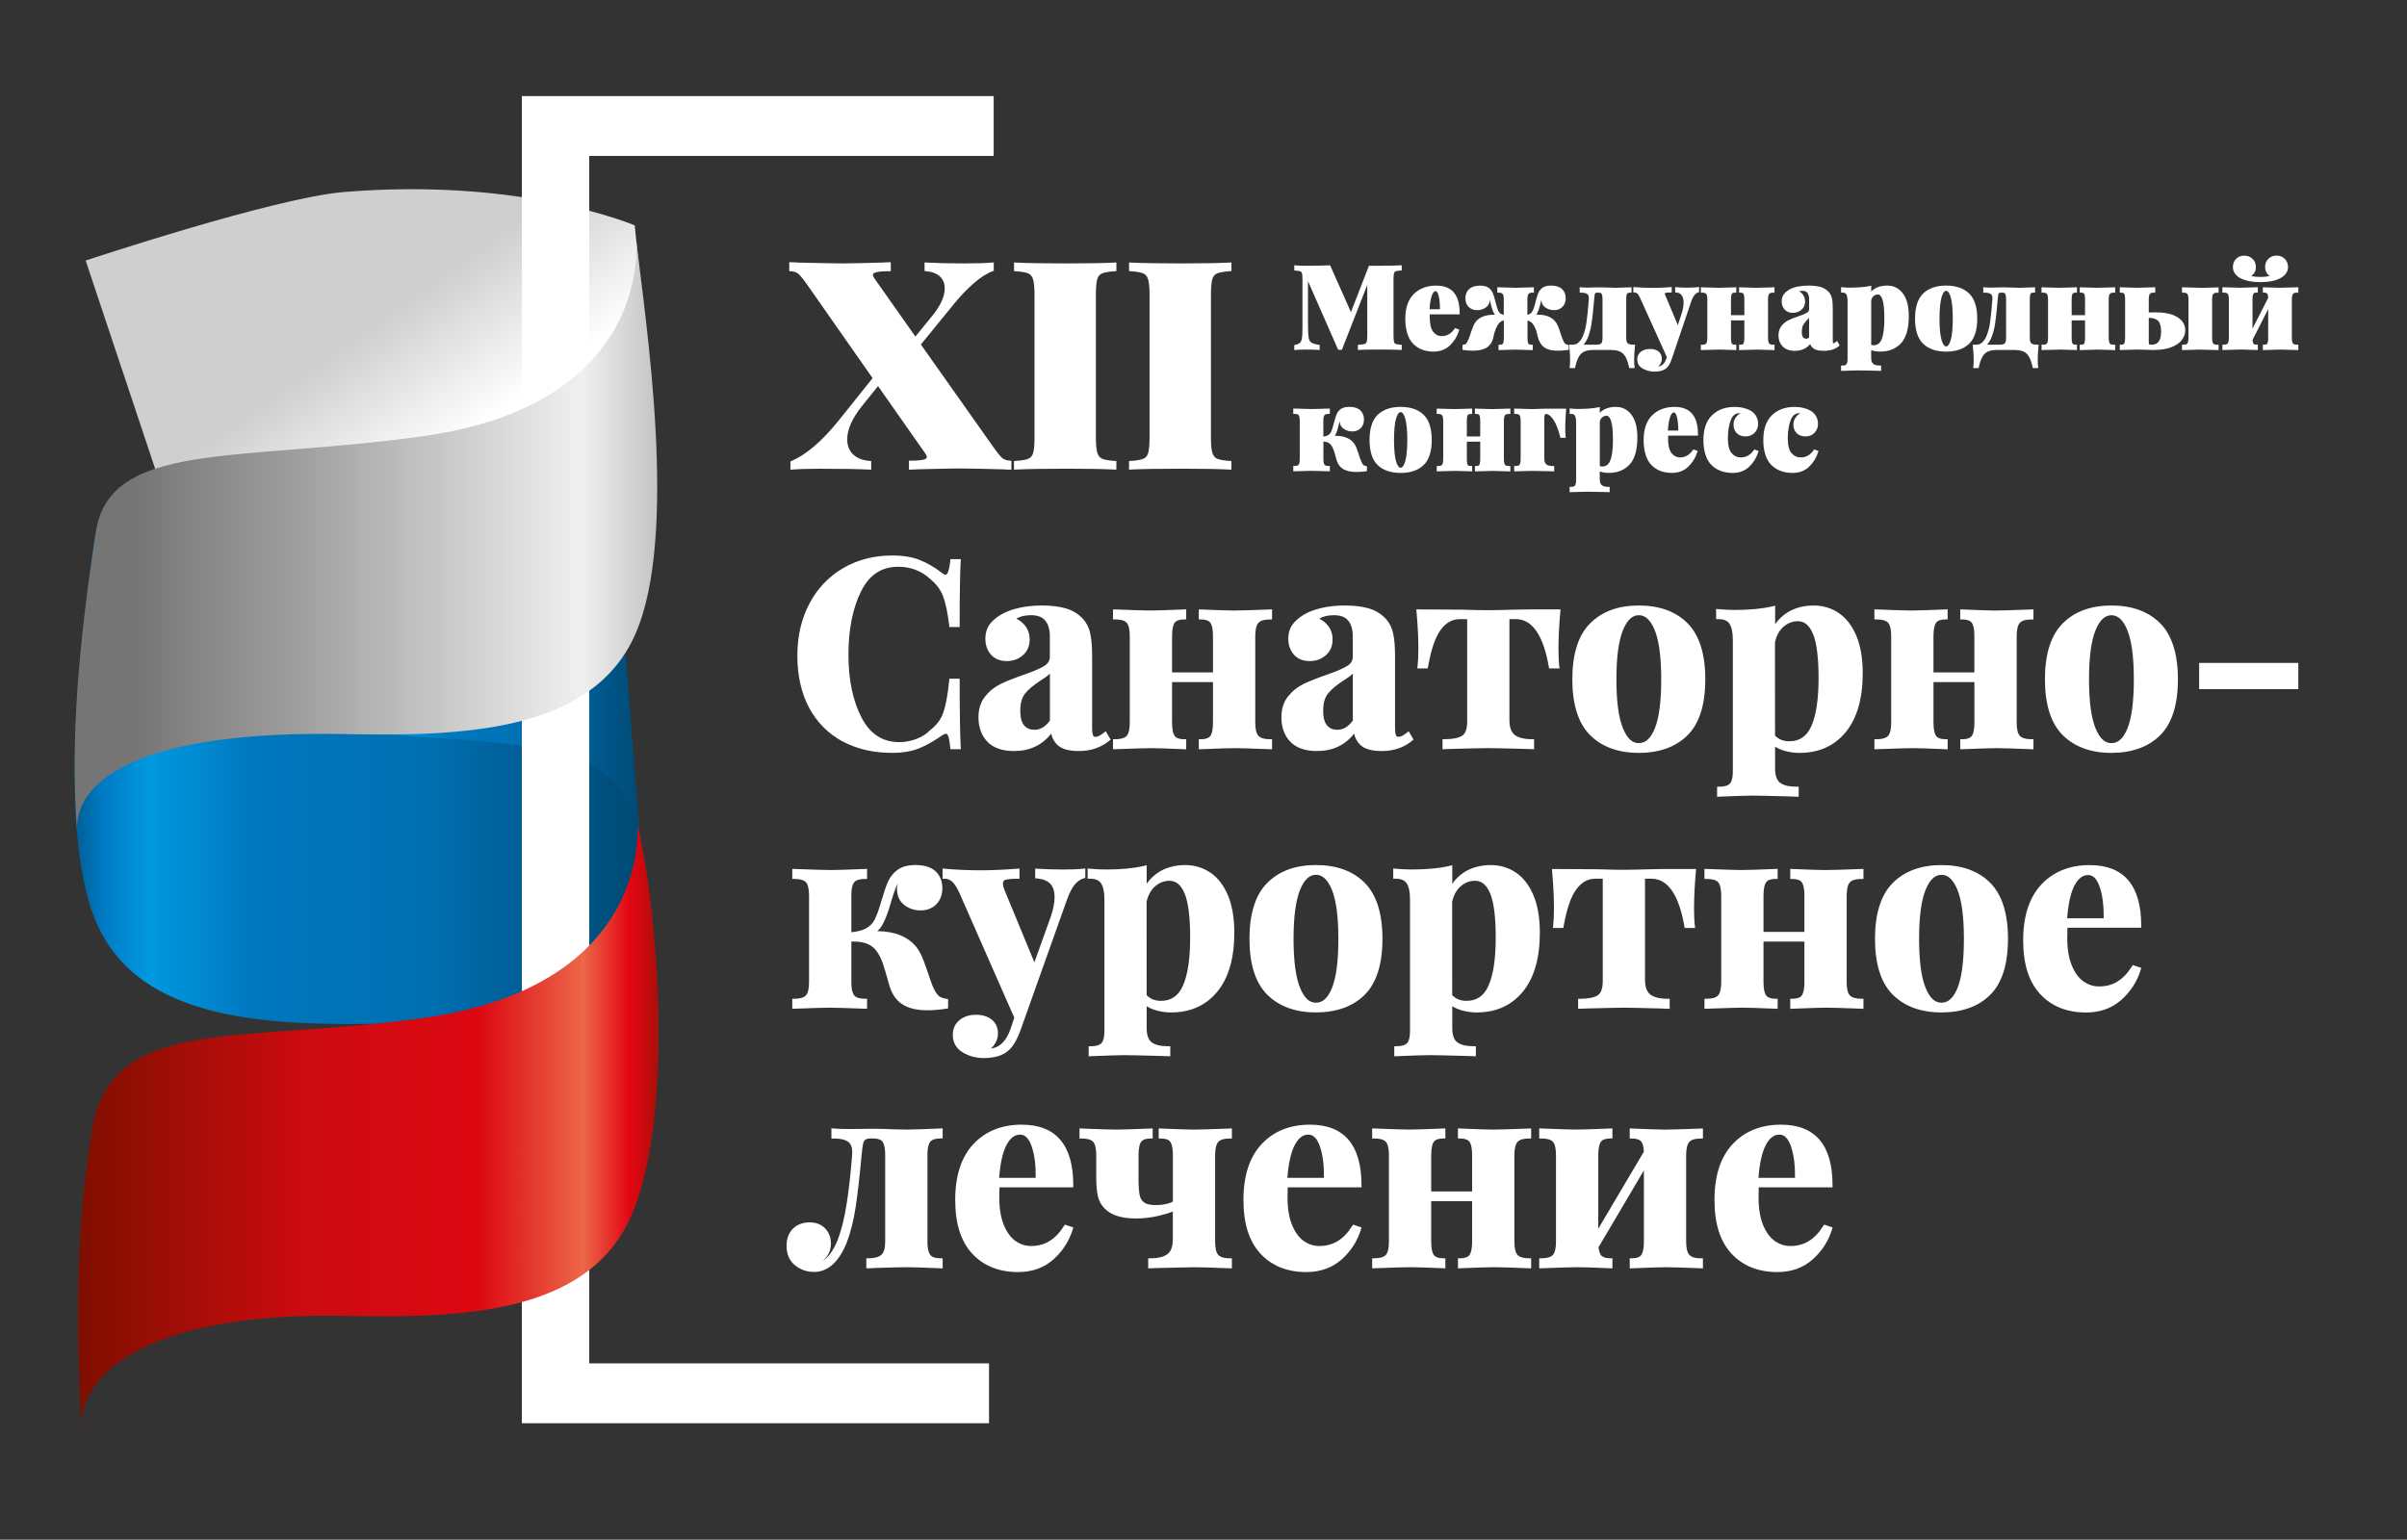 <?xml version="1.0" encoding="UTF-8"?>
<svg id="_Слой_1" data-name="Слой_1" xmlns="http://www.w3.org/2000/svg" version="1.1" xmlns:xlink="http://www.w3.org/1999/xlink" viewBox="0 0 863.71 552.66">
  <rect x="0" y="0" width="863.71" height="552.66" fill="#333333" stroke="none"/>
  <!-- Generator: Adobe Illustrator 29.6.1, SVG Export Plug-In . SVG Version: 2.1.1 Build 9)  -->
  <defs>
    <style>
      .st0 {
        fill: url(#_Безымянный_градиент_4);
      }

      .st1 {
        fill: url(#_Безымянный_градиент_5);
      }

      .st2 {
        fill: #fff;
      }

      .st3 {
        fill: url(#_Безымянный_градиент_41);
      }

      .st4 {
        fill: url(#_Безымянный_градиент_2);
      }

      .st5 {
        fill: url(#_Безымянный_градиент_29);
      }
    </style>
    <linearGradient id="_Безымянный_градиент_4" data-name="Безымянный градиент 4" x1="128.33" y1="285.3" x2="233.77" y2="285.3" gradientUnits="userSpaceOnUse">
      <stop offset="0" stop-color="#005e95"/>
      <stop offset=".05" stop-color="#007bc4"/>
      <stop offset=".13" stop-color="#0099df"/>
      <stop offset=".31" stop-color="#0077be"/>
      <stop offset=".61" stop-color="#006fb1"/>
      <stop offset="1" stop-color="#00466f"/>
    </linearGradient>
    <linearGradient id="_Безымянный_градиент_5" data-name="Безымянный градиент 5" x1="185.85" y1="195.42" x2="131.08" y2="119.02" gradientUnits="userSpaceOnUse">
      <stop offset=".45" stop-color="#fff"/>
      <stop offset="1" stop-color="#cfcfd0"/>
    </linearGradient>
    <linearGradient id="_Безымянный_градиент_41" data-name="Безымянный градиент 4" x1="26.76" y1="298.89" x2="235.1" y2="298.89" xlink:href="#_Безымянный_градиент_4"/>
    <linearGradient id="_Безымянный_градиент_2" data-name="Безымянный градиент 2" x1="28.01" y1="404.15" x2="236.3" y2="404.15" gradientUnits="userSpaceOnUse">
      <stop offset="0" stop-color="#7f0f00"/>
      <stop offset=".39" stop-color="#cc0b10"/>
      <stop offset=".69" stop-color="#dc0812"/>
      <stop offset=".87" stop-color="#ec6749"/>
      <stop offset=".95" stop-color="#e30613"/>
      <stop offset="1" stop-color="#ab0f09"/>
    </linearGradient>
    <linearGradient id="_Безымянный_градиент_29" data-name="Безымянный градиент 29" x1="26.79" y1="192.2" x2="235.83" y2="192.2" gradientUnits="userSpaceOnUse">
      <stop offset=".1" stop-color="#757575"/>
      <stop offset=".38" stop-color="#9e9e9e"/>
      <stop offset=".87" stop-color="#f0f0f0"/>
      <stop offset="1" stop-color="#c4c4c4"/>
    </linearGradient>
  </defs>
  <g>
    <path class="st2" d="M302.29,266.09c5.09,2.75,11.09,4.15,17.84,4.15,3.71,0,6.95-.54,9.62-1.61,2.61-1.05,5.39-2.62,8.21-4.62.89-.55,1.36-.63,1.55-.63.1,0,.4,0,.71.77.31.77.56,2.13.74,4.05l.07.73h3.75l-.05-.85c-.24-4.39-.37-12.36-.37-23.67v-.8h-3.7l-.07.72c-.49,5.01-1.2,8.84-2.08,11.39-.85,2.47-2.39,4.56-4.67,6.29-1.36,1.42-3.05,2.5-5.02,3.24-1.99.75-4.03,1.13-6.07,1.13-6.07,0-10.51-2.88-13.59-8.79-3.12-6-4.71-13.6-4.71-22.59s1.52-16.71,4.53-22.75c2.95-5.93,7.33-8.82,13.39-8.82,2.14,0,4.24.38,6.21,1.12,1.96.75,3.71,1.85,5.24,3.32,2.14,1.72,3.67,3.76,4.55,6.06.92,2.37,1.66,5.89,2.21,10.44l.09.71h3.68v-.8c0-10.88.13-18.52.37-22.73l.05-.85h-3.74l-.07.72c-.48,4.78-1.53,4.92-1.64,4.92-.18,0-.57-.09-1.29-.68-2.56-1.98-5.23-3.54-7.91-4.62-2.72-1.1-6.05-1.65-9.9-1.65-6.58,0-12.52,1.52-17.67,4.53-5.16,3.01-9.24,7.3-12.12,12.74-2.87,5.43-4.32,11.73-4.32,18.73s1.42,13.48,4.24,18.69c2.81,5.23,6.84,9.27,11.95,12.04Z"/>
    <path class="st2" d="M363.89,269.58c5.6,0,10.07-2.1,13.3-6.24.36,1.56,1.07,2.88,2.13,3.94,1.55,1.55,4.11,2.3,7.82,2.3,4.25,0,7.9-1.23,10.86-3.67l.53-.44-1.77-3-.72.59c-1.14.93-2.14,1.42-2.88,1.42-.62,0-.8-.22-.91-.46-.16-.36-.36-1.15-.36-2.87v-25.6c0-3.5-.24-6.32-.72-8.38-.51-2.15-1.51-3.99-2.99-5.46-1.6-1.6-3.62-2.75-6-3.41-2.33-.64-5.09-.96-8.22-.96s-5.79.29-8.32.86c-2.55.58-4.74,1.4-6.5,2.45-1.84,1.12-3.24,2.35-4.14,3.66-.94,1.35-1.42,3.01-1.42,4.93,0,2.26.67,4.18,1.98,5.7,1.35,1.56,3.26,2.35,5.69,2.35,2.27,0,4.21-.7,5.79-2.08,1.62-1.41,2.44-3.33,2.44-5.69,0-1.87-.54-3.53-1.63-4.92-.81-1.04-1.86-1.89-3.15-2.53,1.34-.83,3.11-1.25,5.29-1.25,2.31,0,4.01.65,5.08,1.93,1.09,1.32,1.65,3.22,1.65,5.65v7.34c0,1.4-.66,2.49-2.02,3.32-1.53.93-4.03,2-7.42,3.17-3.25,1.12-5.99,2.21-8.13,3.23-2.21,1.06-4.11,2.58-5.65,4.51-1.59,1.98-2.39,4.51-2.39,7.51,0,3.59,1.07,6.53,3.18,8.74,2.13,2.23,5.35,3.36,9.57,3.36ZM371.14,261.95c-1.53,0-2.71-.51-3.63-1.56-.93-1.06-1.4-2.8-1.4-5.16,0-2.75.57-4.86,1.71-6.27,1.2-1.5,3-3.02,5.35-4.53,1.5-.92,2.68-1.79,3.58-2.63v16.84c-1.64,2.23-3.48,3.32-5.6,3.32Z"/>
    <path class="st2" d="M456.45,268.96v-3.62h-.8c-1.95,0-3.33-.41-4.08-1.21-.76-.8-1.14-2.41-1.14-4.76v-31.05c0-2.35.39-3.96,1.15-4.77.75-.8,2.12-1.2,4.07-1.2h.8v-3.61l-.84.03c-6.62.25-10.87.38-12.96.38-1.72,0-5.52-.13-11.64-.38l-.84-.04v3.62h.8c1.61,0,2.72.39,3.32,1.14.44.57.96,1.87.96,4.83v13.03h-14.68v-13.03c0-2.96.53-4.26.96-4.83.6-.76,1.71-1.15,3.32-1.15h.8v-3.62l-.84.04c-6.11.25-10.1.38-12.2.38-1.71,0-5.77-.13-12.39-.38l-.84-.03v3.61h.8c2.01,0,3.39.4,4.11,1.19.73.81,1.11,2.43,1.11,4.78v31.05c0,2.33-.38,3.97-1.11,4.78-.72.79-2.1,1.2-4.11,1.2h-.8v3.61l.84-.03c6.88-.25,11.12-.38,12.96-.38,1.97,0,5.78.13,11.63.38l.84.04v-3.62h-.8c-1.61,0-2.72-.39-3.32-1.15-.44-.56-.96-1.86-.96-4.82v-14.54h14.68v14.54c0,2.96-.52,4.26-.96,4.82-.59.77-1.71,1.15-3.32,1.15h-.8v3.62l.84-.04c6.36-.25,10.36-.38,12.2-.38,1.97,0,6.03.13,12.39.38l.84.04Z"/>
    <path class="st2" d="M472.59,269.58c5.6,0,10.07-2.1,13.3-6.24.36,1.56,1.07,2.88,2.13,3.94,1.55,1.55,4.11,2.3,7.82,2.3,4.25,0,7.9-1.23,10.86-3.67l.53-.44-1.77-3-.72.59c-1.14.93-2.14,1.42-2.88,1.42-.62,0-.8-.22-.91-.46-.16-.36-.36-1.15-.36-2.87v-25.6c0-3.5-.24-6.32-.72-8.38-.51-2.15-1.51-3.99-2.99-5.46-1.6-1.6-3.62-2.75-6-3.41-2.33-.64-5.09-.96-8.22-.96s-5.79.29-8.32.86c-2.55.58-4.74,1.4-6.5,2.45-1.84,1.12-3.24,2.35-4.14,3.66-.94,1.35-1.42,3.01-1.42,4.93,0,2.26.67,4.18,1.98,5.7,1.35,1.56,3.26,2.35,5.69,2.35,2.27,0,4.21-.7,5.79-2.08,1.62-1.41,2.44-3.33,2.44-5.69,0-1.87-.54-3.53-1.63-4.92-.81-1.04-1.86-1.89-3.15-2.53,1.34-.83,3.11-1.25,5.29-1.25,2.31,0,4.01.65,5.08,1.93,1.09,1.32,1.65,3.22,1.65,5.65v7.34c0,1.4-.66,2.49-2.02,3.32-1.53.93-4.03,2-7.42,3.17-3.25,1.12-5.99,2.21-8.13,3.23-2.21,1.06-4.11,2.58-5.65,4.51-1.59,1.98-2.39,4.51-2.39,7.51,0,3.59,1.07,6.53,3.18,8.74,2.13,2.23,5.35,3.36,9.57,3.36ZM479.83,261.95c-1.53,0-2.71-.51-3.63-1.56-.93-1.06-1.4-2.8-1.4-5.16,0-2.75.57-4.86,1.71-6.27,1.2-1.5,3-3.02,5.35-4.53,1.5-.92,2.68-1.79,3.58-2.63v16.84c-1.64,2.23-3.48,3.32-5.6,3.32Z"/>
    <path class="st2" d="M508.96,232.73c0,2.7-.1,4.82-.28,6.3l-.11.9h3.75l.12-.67c1.11-6.25,2.66-10.73,4.61-13.3,1.89-2.51,4.1-3.72,6.74-3.72h2.68v36.74c0,2.59-.6,4.29-1.76,5.07-1.27.85-3.38,1.28-6.28,1.28h-.8v3.61l3.36-.13c7.09-.19,11.39-.28,13.15-.28s5.98.1,12.87.28l3.47.13v-3.61h-.8c-2.75,0-4.82-.52-6.15-1.53-1.26-.96-1.9-2.78-1.9-5.39v-36.18h2.3c5.86,0,9.83,5.73,11.82,17.03l.12.67h3.75l-.11-.9c-.19-1.59-.28-3.71-.28-6.31,0-3.8.22-8.22.66-13.11l.07-.87h-10.86l-5.85.1c-3.97.12-7.01.19-9.29.19s-5.26-.06-9.12-.19l-16.61-.1.07.87c.44,5.01.66,9.42.66,13.11Z"/>
    <path class="st2" d="M588.06,270.24c7.4,0,13.29-2.13,17.51-6.35,4.22-4.21,6.35-10.96,6.35-20.05s-2.13-15.85-6.35-20.1c-4.21-4.25-10.11-6.4-17.51-6.4s-13.22,2.15-17.46,6.4c-4.25,4.24-6.4,11-6.4,20.1s2.16,15.84,6.4,20.05c4.25,4.22,10.12,6.35,17.46,6.35ZM582.36,226.21c1.48-3.62,3.35-5.39,5.7-5.39s4.22,1.75,5.7,5.34c1.55,3.77,2.34,9.71,2.34,17.67s-.77,13.87-2.29,17.62c-1.45,3.56-3.33,5.29-5.75,5.29s-4.23-1.75-5.7-5.34c-1.55-3.77-2.34-9.68-2.34-17.57s.79-13.82,2.34-17.62Z"/>
    <path class="st2" d="M620.57,223.87c.81,1.18,1.23,3.14,1.23,5.85v47.06c0,2.77-.57,3.97-1.06,4.49-.69.73-1.96,1.11-3.79,1.11h-.8v3.62l.84-.04c6.11-.25,9.98-.38,11.83-.38s6.32.1,13.24.29l3.37.12v-3.61h-.8c-2.69,0-4.67-.48-5.91-1.44-1.17-.9-1.76-2.62-1.76-5.1v-7.83c.97.61,2.06,1.1,3.25,1.45,1.74.52,3.61.79,5.55.79,6.93,0,12.52-2.52,16.58-7.49,4.03-4.93,6.07-12.05,6.07-21.17,0-5.16-.74-9.59-2.22-13.2-1.5-3.64-3.6-6.42-6.26-8.26h0c-2.67-1.85-5.75-2.78-9.16-2.78s-6.65.81-9.27,2.42c-1.79,1.1-3.3,2.53-4.52,4.28v-6.64l-.99.24c-3.61.86-8.17,1.29-13.55,1.29-1.88,0-3.82-.1-5.76-.28l-.88-.09v3.67h.8c1.93,0,3.24.53,3.99,1.63ZM645.18,222.99c2.3,0,4.05,1.44,5.33,4.41,1.36,3.15,2.05,8.55,2.05,16.05s-.87,13.27-2.57,17.13c-1.63,3.7-4.22,5.5-7.92,5.5-2.12,0-3.8-.67-5.13-2.05l-.02-33.49c.53-2.39,1.56-4.27,3.08-5.59,1.53-1.32,3.22-1.97,5.17-1.97Z"/>
    <path class="st2" d="M686.41,268.54c1.97,0,5.78.13,11.63.38l.84.04v-3.62h-.8c-1.61,0-2.72-.39-3.32-1.15-.44-.56-.96-1.86-.96-4.82v-14.54h14.68v14.54c0,2.96-.52,4.26-.96,4.82-.59.77-1.71,1.15-3.32,1.15h-.8v3.62l.84-.04c6.36-.25,10.36-.38,12.2-.38,1.97,0,6.03.13,12.39.38l.84.04v-3.62h-.8c-1.95,0-3.33-.41-4.08-1.21-.76-.8-1.14-2.41-1.14-4.76v-31.05c0-2.35.39-3.96,1.15-4.77.75-.8,2.12-1.2,4.07-1.2h.8v-3.61l-.84.03c-6.62.25-10.87.38-12.96.38-1.72,0-5.52-.13-11.64-.38l-.84-.04v3.62h.8c1.61,0,2.72.39,3.32,1.14.44.57.96,1.87.96,4.83v13.03h-14.68v-13.03c0-2.96.53-4.26.96-4.83.6-.76,1.71-1.15,3.32-1.15h.8v-3.62l-.84.04c-6.11.25-10.1.38-12.2.38-1.71,0-5.77-.13-12.39-.38l-.84-.03v3.61h.8c2.01,0,3.39.4,4.11,1.19.73.81,1.11,2.43,1.11,4.78v31.05c0,2.33-.38,3.97-1.11,4.78-.72.79-2.1,1.2-4.11,1.2h-.8v3.61l.84-.03c6.88-.25,11.12-.38,12.96-.38Z"/>
    <path class="st2" d="M757.65,217.34c-7.34,0-13.22,2.15-17.46,6.4-4.25,4.24-6.4,11-6.4,20.1s2.16,15.84,6.4,20.05c4.25,4.22,10.12,6.35,17.46,6.35s13.29-2.13,17.51-6.35c4.22-4.21,6.35-10.96,6.35-20.05s-2.13-15.85-6.35-20.1c-4.21-4.25-10.11-6.4-17.51-6.4ZM763.4,261.46c-1.45,3.56-3.33,5.29-5.75,5.29s-4.23-1.75-5.7-5.34c-1.55-3.77-2.34-9.68-2.34-17.57s.79-13.82,2.34-17.62c1.48-3.62,3.35-5.39,5.7-5.39s4.22,1.75,5.7,5.34c1.55,3.77,2.34,9.71,2.34,17.67s-.77,13.87-2.29,17.62Z"/>
    <rect class="st2" x="789.13" y="237.95" width="35.58" height="9.42"/>
    <path class="st2" d="M336.69,357.32c-.68-.68-1.38-1.86-2.08-3.49-.37-.93-1-2.71-1.87-5.33-.74-2.18-1.38-3.89-1.9-5.09-.53-1.21-1.16-2.33-1.9-3.33-2.96-3.81-7.73-5.78-14.16-5.86.71-.61,1.3-1.31,1.76-2.09.88-1.51,1.72-3.57,2.57-6.29l.66-2.17c.73-2.45,1.34-4.28,1.8-5.43.18-.42.37-.81.58-1.17-.2.63-.29,1.28-.29,1.95,0,2.51.88,4.46,2.62,5.81,1.67,1.3,3.62,1.96,5.81,1.96,2.35,0,4.27-.74,5.7-2.22,1.43-1.47,2.16-3.43,2.16-5.83s-.83-4.5-2.47-6.01c-1.61-1.48-4.03-2.23-7.18-2.23-2.67,0-4.82.57-6.4,1.7-1.55,1.11-2.74,2.59-3.52,4.38-.73,1.7-1.55,4.12-2.43,7.2-.8,2.77-1.58,4.89-2.3,6.31-.67,1.32-1.71,2.38-3.1,3.14-1.27.7-3.04,1.17-5.26,1.39v-13.15c0-2.95.56-4.24,1.04-4.81.65-.78,1.93-1.17,3.8-1.17h.8v-3.62l-.84.04c-6.11.25-10.1.38-12.2.38-1.84,0-6.08-.13-12.96-.38l-.84-.03v3.61h.8c2.01,0,3.39.4,4.11,1.19.73.81,1.11,2.43,1.11,4.78v31.05c0,2.33-.38,3.97-1.11,4.78-.72.79-2.1,1.2-4.11,1.2h-.8v3.61l.84-.03c6.62-.25,10.74-.38,12.58-.38s5.96.13,12.58.38l.84.03v-3.61h-.8c-1.87,0-3.15-.4-3.8-1.18-.47-.56-1.04-1.85-1.04-4.8v-14.56c2.06-.03,3.73.15,5.11.6,1.51.49,2.72,1.3,3.62,2.43,1.06,1.29,1.93,2.95,2.59,4.92.67,2.01,1.35,4.27,2.05,6.91.86,3.44,2.44,5.97,4.7,7.52,2.22,1.53,5.31,2.3,9.16,2.3,2.18,0,4.46-.19,6.81-.57l.68-.11v-3.37l-.7-.09c-1.26-.16-2.21-.56-2.83-1.19Z"/>
    <path class="st2" d="M389.44,315.12v-3.39l-.89.1c-1.64.19-3.99.28-7.16.28s-6.21-.1-9.07-.28l-.86-.06v3.48l.73.07c4.25.4,6.23,2.54,6.23,6.73,0,1.98-.49,4.42-1.46,7.26l-5.79,16.1-10.68-25.83c-.39-.96-.6-1.75-.6-2.33,0-1.04.45-1.31.88-1.44.89-.26,2.31-.39,4.25-.39h.8v-3.65l-.86.06c-4.96.37-9.34.56-13.03.56-4.42,0-8.74-.19-12.82-.56l-.88-.08v3.67h.8c.84,0,1.64.29,2.44.88.82.61,1.72,1.93,2.66,3.91l19.83,45.08-1.4,4.2c-1.58,4.3-3.89,6.56-7.05,6.87.46-.38.86-.8,1.21-1.27.92-1.24,1.38-2.62,1.38-4.1,0-2.12-.75-3.81-2.23-5.01-1.44-1.15-3.33-1.73-5.64-1.73-2.45,0-4.46.65-5.98,1.93-1.56,1.32-2.36,3.09-2.36,5.27,0,2.74,1.19,4.85,3.54,6.28,2.22,1.36,4.75,2.05,7.52,2.05,3.82,0,6.75-.86,8.69-2.52,1.63-1.29,3.07-3.59,4.4-7.05l16.84-47.33c.91-2.48,1.86-4.31,2.83-5.45.92-1.1,1.97-1.81,3.13-2.14l.58-.17Z"/>
    <path class="st2" d="M434.41,313.29h0c-2.67-1.85-5.75-2.78-9.16-2.78s-6.65.81-9.27,2.42c-1.79,1.1-3.3,2.53-4.52,4.28v-6.64l-.99.24c-3.61.86-8.17,1.29-13.55,1.29-1.88,0-3.82-.1-5.76-.28l-.88-.09v3.67h.8c1.93,0,3.24.53,3.99,1.63.81,1.18,1.23,3.14,1.23,5.85v47.06c0,2.77-.57,3.97-1.06,4.49-.69.73-1.96,1.11-3.79,1.11h-.8v3.62l.84-.04c6.11-.25,9.98-.38,11.83-.38s6.32.1,13.24.29l3.37.12v-3.61h-.8c-2.69,0-4.67-.48-5.91-1.44-1.17-.9-1.76-2.62-1.76-5.1v-7.83c.97.61,2.06,1.1,3.25,1.45,1.74.52,3.61.79,5.55.79,6.93,0,12.52-2.52,16.58-7.49,4.03-4.93,6.07-12.05,6.07-21.17,0-5.16-.74-9.59-2.22-13.2-1.5-3.64-3.6-6.42-6.26-8.26ZM419.69,316.16c2.3,0,4.05,1.44,5.33,4.41,1.36,3.15,2.05,8.55,2.05,16.05s-.87,13.27-2.57,17.13c-1.63,3.7-4.22,5.5-7.92,5.5-2.12,0-3.8-.67-5.13-2.05l-.02-33.49c.53-2.39,1.56-4.27,3.08-5.59,1.53-1.32,3.22-1.97,5.17-1.97Z"/>
    <path class="st2" d="M489.72,316.9c-4.21-4.25-10.11-6.4-17.51-6.4s-13.22,2.15-17.46,6.4c-4.25,4.24-6.4,11-6.4,20.1s2.16,15.84,6.4,20.05c4.25,4.22,10.12,6.35,17.46,6.35s13.29-2.13,17.51-6.35c4.22-4.21,6.35-10.96,6.35-20.05s-2.13-15.85-6.35-20.1ZM477.96,354.63c-1.45,3.56-3.33,5.29-5.75,5.29s-4.23-1.75-5.7-5.34c-1.55-3.77-2.34-9.68-2.34-17.57s.79-13.82,2.34-17.62c1.48-3.62,3.35-5.39,5.7-5.39s4.22,1.75,5.7,5.34c1.55,3.77,2.34,9.71,2.34,17.67s-.77,13.87-2.29,17.62Z"/>
    <path class="st2" d="M524.35,362.62c1.74.52,3.61.79,5.55.79,6.93,0,12.52-2.52,16.58-7.49,4.03-4.93,6.07-12.05,6.07-21.17,0-5.16-.74-9.59-2.22-13.2-1.5-3.64-3.6-6.42-6.26-8.26h0c-2.67-1.85-5.75-2.78-9.16-2.78s-6.65.81-9.27,2.42c-1.79,1.1-3.3,2.53-4.52,4.28v-6.64l-.99.24c-3.61.86-8.17,1.29-13.55,1.29-1.88,0-3.82-.1-5.76-.28l-.88-.09v3.67h.8c1.93,0,3.24.53,3.99,1.63.81,1.18,1.23,3.14,1.23,5.85v47.06c0,2.77-.57,3.97-1.06,4.49-.69.73-1.96,1.11-3.79,1.11h-.8v3.62l.84-.04c6.11-.25,9.98-.38,11.83-.38s6.32.1,13.24.29l3.37.12v-3.61h-.8c-2.69,0-4.67-.48-5.91-1.44-1.17-.9-1.76-2.62-1.76-5.1v-7.83c.97.61,2.06,1.1,3.25,1.45ZM529.34,316.16c2.3,0,4.05,1.44,5.33,4.41,1.36,3.15,2.05,8.55,2.05,16.05s-.87,13.27-2.57,17.13c-1.63,3.7-4.22,5.5-7.92,5.5-2.12,0-3.8-.67-5.13-2.05l-.02-33.49c.53-2.39,1.56-4.27,3.08-5.59,1.53-1.32,3.22-1.97,5.17-1.97Z"/>
    <path class="st2" d="M608.61,311.92h-10.86l-5.85.1c-3.97.12-7.01.19-9.29.19s-5.26-.06-9.12-.19l-16.61-.1.07.87c.44,5.01.66,9.42.66,13.11,0,2.7-.1,4.82-.28,6.3l-.11.9h3.75l.12-.67c1.11-6.25,2.66-10.73,4.61-13.3,1.89-2.51,4.1-3.72,6.74-3.72h2.68v36.74c0,2.59-.6,4.29-1.76,5.07-1.27.85-3.38,1.28-6.28,1.28h-.8v3.61l3.36-.13c7.09-.19,11.39-.28,13.15-.28s5.98.1,12.87.28l3.47.13v-3.61h-.8c-2.75,0-4.82-.52-6.15-1.53-1.26-.96-1.9-2.78-1.9-5.39v-36.18h2.3c5.86,0,9.83,5.73,11.82,17.03l.12.67h3.75l-.11-.9c-.19-1.59-.28-3.71-.28-6.31,0-3.8.22-8.22.66-13.11l.07-.87Z"/>
    <path class="st2" d="M654.88,312.3c-1.72,0-5.52-.13-11.64-.38l-.84-.04v3.62h.8c1.61,0,2.72.39,3.32,1.14.44.57.96,1.87.96,4.83v13.03h-14.68v-13.03c0-2.96.53-4.26.96-4.83.6-.76,1.71-1.15,3.32-1.15h.8v-3.62l-.84.04c-6.11.25-10.1.38-12.2.38-1.71,0-5.77-.13-12.39-.38l-.84-.03v3.61h.8c2.01,0,3.39.4,4.11,1.19.73.81,1.11,2.43,1.11,4.78v31.05c0,2.33-.38,3.97-1.11,4.78-.72.79-2.1,1.2-4.11,1.2h-.8v3.61l.84-.03c6.88-.25,11.12-.38,12.96-.38,1.97,0,5.78.13,11.63.38l.84.04v-3.62h-.8c-1.61,0-2.72-.39-3.32-1.15-.44-.56-.96-1.86-.96-4.82v-14.54h14.68v14.54c0,2.96-.52,4.26-.96,4.82-.59.77-1.71,1.15-3.32,1.15h-.8v3.62l.84-.04c6.36-.25,10.36-.38,12.2-.38,1.97,0,6.03.13,12.39.38l.84.04v-3.62h-.8c-1.95,0-3.33-.41-4.08-1.21-.76-.8-1.14-2.41-1.14-4.76v-31.05c0-2.35.39-3.96,1.15-4.77.75-.8,2.12-1.2,4.07-1.2h.8v-3.61l-.84.03c-6.62.25-10.87.38-12.96.38Z"/>
    <path class="st2" d="M696.67,310.51c-7.34,0-13.22,2.15-17.46,6.4-4.25,4.24-6.4,11-6.4,20.1s2.16,15.84,6.4,20.05c4.25,4.22,10.12,6.35,17.46,6.35s13.29-2.13,17.51-6.35c4.22-4.21,6.35-10.96,6.35-20.05s-2.13-15.85-6.35-20.1c-4.21-4.25-10.11-6.4-17.51-6.4ZM702.42,354.63c-1.45,3.56-3.33,5.29-5.75,5.29s-4.23-1.75-5.7-5.34c-1.55-3.77-2.34-9.68-2.34-17.57s.79-13.82,2.34-17.62c1.48-3.62,3.35-5.39,5.7-5.39s4.22,1.75,5.7,5.34c1.55,3.77,2.34,9.71,2.34,17.67s-.77,13.87-2.29,17.62Z"/>
    <path class="st2" d="M764.97,346.93c-3.01,4.81-6.85,7.15-11.74,7.15-1.99,0-3.8-.57-5.52-1.74-1.71-1.17-3.13-3.07-4.23-5.67-1.12-2.65-1.68-6.03-1.68-10.04,0-1.51.02-2.72.06-3.62h26.48v-.8c0-14.4-6.22-21.69-18.5-21.69-7.17,0-13.01,2.35-17.34,6.98-4.33,4.62-6.52,11.34-6.52,19.99s2.05,14.95,6.1,19.33c4.06,4.38,9.59,6.61,16.45,6.61,5.01,0,9.26-1.51,12.63-4.49,3.33-2.94,5.67-6.56,6.97-10.76l.23-.75-3.04-1.03-.34.54ZM744.39,317.85c1.34-2.53,2.93-3.76,4.88-3.76,1.83,0,3.2,1.41,4.18,4.3,1.01,2.96,1.48,6.73,1.43,11.22h-13.12c.4-5.26,1.29-9.22,2.63-11.76Z"/>
    <path class="st2" d="M325.88,405.46l-5.34-.1c-2.56-.13-4.83-.19-6.73-.19l-8.74.09c-2.61,0-4.53-.06-5.85-.19l-.88-.08v3.66h.8c2.49,0,4.29.45,5.37,1.32,1,.82,1.43,2.37,1.26,4.59-.51,6.58-1.17,12.49-1.97,17.58-.8,5.11-1.9,9.5-3.24,13.04-1.6,3.77-3.39,6.25-5.35,7.41,1.96-1.65,2.94-3.75,2.94-6.25,0-2.15-.69-3.96-2.05-5.41-1.38-1.44-3.27-2.17-5.62-2.17s-4.4.76-5.93,2.25c-1.53,1.51-2.31,3.58-2.31,6.17,0,3,1.02,5.35,3.03,6.98,1.96,1.59,4.25,2.39,6.81,2.39,4.92,0,8.84-3.46,11.67-10.31,1.45-3.79,2.56-8.15,3.29-12.96.72-4.79,1.43-11.04,2.12-18.59.18-1.85.37-3.28.55-4.15.14-.68.41-1.17.78-1.45.39-.29,1.09-.45,2.01-.45h.85c1.61,0,2.73.39,3.32,1.15.44.56.96,1.86.96,4.83v31.05c0,2.33-.45,3.92-1.34,4.72-.92.83-2.47,1.26-4.63,1.26h-.8v3.58h.8c.86,0,1.55-.03,2-.1,6.32-.19,10.16-.28,11.74-.28,1.97,0,5.9.13,12.02.38l.84.04v-3.62h-.8c-1.75,0-2.96-.4-3.62-1.18-.47-.56-1.04-1.85-1.04-4.8v-31.05c0-2.95.54-4.25,1-4.81.63-.77,1.86-1.17,3.66-1.17h.8v-3.62l-.84.04c-6.11.25-9.89.38-11.53.38Z"/>
    <path class="st2" d="M381.75,440.1c-3.01,4.81-6.85,7.15-11.74,7.15-1.99,0-3.8-.57-5.52-1.74-1.71-1.17-3.13-3.07-4.23-5.67-1.12-2.65-1.68-6.03-1.68-10.04,0-1.51.02-2.72.06-3.62h26.48v-.8c0-14.4-6.22-21.69-18.5-21.69-7.17,0-13.01,2.35-17.34,6.98-4.33,4.62-6.52,11.34-6.52,19.99s2.05,14.95,6.1,19.33c4.06,4.38,9.59,6.61,16.45,6.61,5.01,0,9.26-1.51,12.63-4.49,3.33-2.94,5.67-6.56,6.97-10.76l.23-.75-3.04-1.03-.34.54ZM361.16,411.02c1.34-2.53,2.93-3.76,4.88-3.76,1.83,0,3.2,1.41,4.18,4.3,1.01,2.96,1.48,6.73,1.43,11.22h-13.13c.4-5.26,1.29-9.22,2.63-11.76Z"/>
    <path class="st2" d="M428.36,405.46c-1.78,0-5.62-.13-11.73-.38l-.84-.04v3.62h.8c1.61,0,2.73.39,3.32,1.15.44.56.96,1.86.96,4.83v16.66c-1.58.84-3.65,1.26-6.16,1.26-1.89,0-3.29-.31-4.15-.93-.84-.61-1.36-1.46-1.61-2.62-.27-1.27-.41-3.19-.41-5.71v-8.66c0-2.96.53-4.26.96-4.83.6-.76,1.71-1.15,3.32-1.15h.8v-3.62l-.84.04c-6.36.25-10.33.38-12.11.38-2.03,0-6.12-.13-12.48-.38l-.84-.04v3.62h.8c2.01,0,3.39.4,4.11,1.19.72.81,1.11,2.46,1.11,4.78v7.81c0,2.88.2,5.2.58,6.9.42,1.82,1.28,3.36,2.57,4.58,2.28,2.28,5.99,3.44,11.02,3.44,2.68,0,5.39-.3,8.04-.91,2.06-.47,3.83-1.01,5.27-1.58v9.87c0,2.61-.64,4.42-1.89,5.39-1.33,1.02-3.39,1.53-6.15,1.53h-.8v3.61l3.55-.13c7.38-.19,11.47-.28,12.87-.28,2.22,0,6.4.13,12.77.38l.84.04v-3.62h-.8c-1.95,0-3.32-.41-4.07-1.21-.75-.8-1.15-2.45-1.15-4.76v-31.05c0-2.31.4-3.96,1.15-4.77.75-.8,2.12-1.21,4.07-1.21h.8v-3.61l-.84.03c-6.62.25-10.83.38-12.86.38Z"/>
    <path class="st2" d="M485.18,440.1c-3.01,4.81-6.85,7.15-11.74,7.15-1.99,0-3.8-.57-5.52-1.74-1.71-1.17-3.13-3.07-4.23-5.67-1.12-2.65-1.68-6.03-1.68-10.04,0-1.51.02-2.72.06-3.62h26.48v-.8c0-14.4-6.22-21.69-18.5-21.69-7.17,0-13.01,2.35-17.34,6.98-4.33,4.62-6.52,11.34-6.52,19.99s2.05,14.95,6.1,19.33c4.06,4.38,9.59,6.61,16.45,6.61,5.01,0,9.26-1.51,12.63-4.49,3.33-2.94,5.67-6.56,6.97-10.76l.23-.75-3.04-1.03-.34.54ZM464.59,411.02c1.34-2.53,2.93-3.76,4.88-3.76,1.83,0,3.2,1.41,4.18,4.3,1.01,2.96,1.48,6.73,1.43,11.22h-13.12c.4-5.26,1.29-9.22,2.63-11.76Z"/>
    <path class="st2" d="M535.64,405.46c-1.72,0-5.52-.13-11.64-.38l-.84-.04v3.62h.8c1.61,0,2.72.39,3.32,1.14.44.57.96,1.87.96,4.83v13.03h-14.68v-13.03c0-2.96.53-4.26.96-4.83.6-.76,1.71-1.15,3.32-1.15h.8v-3.62l-.84.04c-6.11.25-10.1.38-12.2.38-1.71,0-5.77-.13-12.39-.38l-.84-.03v3.61h.8c2.01,0,3.39.4,4.11,1.19.73.81,1.11,2.43,1.11,4.78v31.05c0,2.33-.38,3.97-1.11,4.78-.72.79-2.1,1.2-4.11,1.2h-.8v3.61l.84-.03c6.88-.25,11.12-.38,12.96-.38,1.97,0,5.78.13,11.63.38l.84.04v-3.62h-.8c-1.61,0-2.72-.39-3.32-1.15-.44-.56-.96-1.86-.96-4.82v-14.54h14.68v14.54c0,2.96-.52,4.26-.96,4.82-.59.77-1.71,1.15-3.32,1.15h-.8v3.62l.84-.04c6.36-.25,10.36-.38,12.2-.38,1.97,0,6.03.13,12.39.38l.84.04v-3.62h-.8c-1.95,0-3.33-.41-4.08-1.21-.76-.8-1.14-2.41-1.14-4.76v-31.05c0-2.35.39-3.96,1.15-4.77.75-.8,2.12-1.2,4.07-1.2h.8v-3.61l-.84.03c-6.62.25-10.87.38-12.96.38Z"/>
    <path class="st2" d="M597.28,405.46c-1.72,0-5.52-.13-11.64-.38l-.84-.04v3.62h.8c1.52,0,2.61.33,3.24.98.42.44.94,1.45,1.03,3.75l-16.36,27.66v-26.42c0-2.96.53-4.26.96-4.83.6-.76,1.71-1.15,3.32-1.15h.8v-3.62l-.84.04c-6.11.25-10.1.38-12.2.38-1.71,0-5.77-.13-12.39-.38l-.84-.03v3.61h.8c2.01,0,3.39.4,4.11,1.19.73.81,1.11,2.43,1.11,4.78v31.05c0,2.33-.38,3.97-1.11,4.78-.72.79-2.1,1.2-4.11,1.2h-.8v3.61l.84-.03c6.88-.25,11.12-.38,12.96-.38,1.97,0,5.78.13,11.63.38l.84.04v-3.62h-.8c-1.41,0-2.45-.3-3.08-.87-.58-.54-.96-1.62-1.09-3.12l16.26-27.55v25.57c0,2.97-.52,4.26-.96,4.83-.59.76-1.7,1.15-3.32,1.15h-.8v3.62l.84-.04c6.36-.25,10.36-.38,12.2-.38,1.97,0,6.03.13,12.39.38l.84.04v-3.62h-.8c-1.95,0-3.32-.41-4.07-1.21-.75-.8-1.15-2.45-1.15-4.76v-31.05c0-2.31.4-3.96,1.15-4.77.74-.8,2.11-1.2,4.07-1.2h.8v-3.61l-.84.03c-6.62.25-10.86.38-12.96.38Z"/>
    <path class="st2" d="M654.2,440.1c-3.01,4.81-6.85,7.15-11.74,7.15-1.99,0-3.8-.57-5.52-1.74-1.71-1.17-3.13-3.07-4.23-5.67-1.12-2.65-1.68-6.03-1.68-10.04,0-1.51.02-2.72.06-3.62h26.48v-.8c0-14.4-6.22-21.69-18.5-21.69-7.17,0-13.01,2.35-17.34,6.98-4.33,4.62-6.52,11.34-6.52,19.99s2.05,14.95,6.1,19.33c4.06,4.38,9.59,6.61,16.45,6.61,5.01,0,9.26-1.51,12.63-4.49,3.33-2.94,5.67-6.56,6.97-10.76l.23-.75-3.04-1.03-.34.54ZM633.62,411.02c1.34-2.53,2.93-3.76,4.88-3.76,1.83,0,3.2,1.41,4.18,4.3,1.01,2.96,1.48,6.73,1.43,11.22h-13.12c.4-5.26,1.29-9.22,2.63-11.76Z"/>
  </g>
  <g>
    <path class="st2" d="M495.18,95.39h-3.95l-6.47,16.65-7.32-16.47-.14-.32h-.35c-2.49.1-5.37.14-8.56.14-1.4,0-2.54-.04-3.39-.12l-.57-.06v1.89l.49.03c1.03.07,1.51.19,1.73.28.25.11.42.31.52.64.09.29.2.9.2,2.12v17.64c0,1.63-.07,2.86-.2,3.64-.12.71-.34,1.24-.67,1.55-.34.33-.9.59-1.66.76l-.41.09v1.81l.57-.06c.81-.08,1.95-.12,3.39-.12,1.94,0,3.49.04,4.6.12l.55.04v-1.83l-.44-.07c-1.24-.18-2.11-.46-2.61-.82-.46-.34-.75-.88-.9-1.65-.15-.86-.24-2.31-.24-4.31v-16.05l10.69,24.33.13.31h1.35l9.1-23.28v18.41c0,1.23-.12,1.83-.22,2.11-.11.32-.31.52-.62.64-.28.1-.86.24-2.03.3l-.49.03v1.86l.54-.03c1.56-.08,4.03-.12,7.35-.12s5.64.04,7.3.12l.54.03v-1.86l-.49-.03c-1.02-.06-1.5-.19-1.73-.29-.25-.1-.42-.31-.52-.64-.09-.28-.21-.88-.21-2.11v-20.54c0-1.23.1-1.84.19-2.13.09-.31.25-.51.51-.62.34-.14.93-.24,1.75-.29l.49-.03v-1.86l-.54.03c-1.73.09-4.19.13-7.3.13Z"/>
    <path class="st2" d="M515.43,102.51c-3.32,0-6.04,1.01-8.08,2.99-2.04,1.99-3.08,4.98-3.08,8.88s.93,7.08,2.76,8.97c1.83,1.89,4.29,2.85,7.32,2.85,2.39,0,4.39-.74,5.93-2.22,1.5-1.43,2.59-3.18,3.22-5.19l.15-.47-1.54-.55-.23.32c-1.23,1.72-2.73,2.56-4.59,2.56-1.17,0-2.14-.49-2.98-1.51-.84-1.03-1.27-2.83-1.27-5.34,0-.38,0-.71.02-.97h10.71v-.52c0-6.5-2.81-9.79-8.35-9.79ZM516.7,111h-3.74c.39-5.85,1.65-6.5,2.19-6.5.58,0,.93,1.07,1.09,1.71.31,1.24.46,2.84.47,4.79Z"/>
    <path class="st2" d="M561.53,123.3h0c-.22-.27-.49-.78-.81-1.54-.29-.74-.6-1.61-.9-2.58-.32-.99-.6-1.74-.83-2.28-.26-.61-.61-1.16-1.02-1.63-1.34-1.55-3.42-2.33-6.19-2.33-.18,0-.36,0-.54.01.12-.16.23-.32.33-.5.35-.62.68-1.52,1.01-2.76l.25-1.03c.09-.37.18-.71.26-1.02.04,1.22.54,2.15,1.5,2.77.92.61,1.95.92,3.04.92,1.21,0,2.23-.39,3.01-1.16.79-.77,1.19-1.84,1.19-3.16s-.45-2.46-1.35-3.28c-.88-.81-2.2-1.22-3.93-1.22-1.28,0-2.25.23-2.96.71-.71.47-1.24,1.13-1.6,1.97-.33.79-.69,1.99-1.08,3.55-.3,1.16-.57,2.03-.82,2.59-.23.51-.53.91-.92,1.21-.27.21-.64.36-1.09.48v-5.51c0-1.26.22-1.79.41-2.02.24-.3.7-.45,1.4-.45h.52v-1.93l-.54.02c-2.79.11-4.85.16-5.82.16-1.03,0-3.24-.06-6.23-.16l-.54-.02v1.93h.52c.69,0,1.16.15,1.4.45.18.23.41.76.41,2.02v5.54c-.51-.13-.91-.3-1.2-.52-.39-.3-.69-.69-.89-1.2-.22-.55-.48-1.42-.78-2.58-.41-1.63-.76-2.8-1.08-3.56-.36-.84-.9-1.5-1.6-1.96-.71-.48-1.68-.71-2.95-.71-1.72,0-3.05.41-3.93,1.22-.9.82-1.35,1.92-1.35,3.28s.4,2.39,1.19,3.16c.79.77,1.81,1.16,3.02,1.16,1.09,0,2.11-.31,3.04-.91.96-.63,1.47-1.57,1.5-2.81.07.26.14.54.22.84l.29,1.26c.31,1.2.65,2.12,1,2.75.1.17.21.34.33.5-3.01-.07-5.29.7-6.74,2.34-.39.48-.71,1.01-.95,1.55-.23.53-.51,1.29-.84,2.26-.35,1.09-.67,1.99-.94,2.65-.38.93-.65,1.35-.81,1.54-.18.22-.48.36-.9.42l-.44.07v1.77l.45.06c3.49.48,6.43.25,8.23-.88,1.24-.78,2.05-2.08,2.41-3.83.48-2.28,1.16-3.94,2.04-4.94.44-.51,1-.83,1.7-.96v6.25c0,1.34-.21,1.87-.33,2.06-.06.1-.26.41-1.06.41h-.52v1.93l.54-.02c2.82-.11,4.62-.16,5.49-.16.82,0,2.65.05,5.73.16l.54.02v-1.93h-.52c-.8,0-.98-.3-1.05-.41-.13-.19-.33-.71-.33-2.06v-6.21c.67.13,1.22.44,1.67.93.36.39.7.92,1,1.56.3.66.54,1.33.72,2.04.17.71.27,1.14.31,1.35.47,1.74,1.28,3.02,2.4,3.8,1.12.77,2.7,1.14,4.85,1.14,1.07,0,2.21-.09,3.39-.25l.45-.06v-1.77l-.44-.07c-.42-.06-.72-.2-.9-.42Z"/>
    <path class="st2" d="M584.07,123.21c-.35-.31-.53-.99-.53-1.95v-13.79c0-1.38.19-1.88.3-2.06.16-.24.52-.36,1.08-.36h.52v-1.93l-.54.02c-2.58.11-4.44.16-5.24.16-.38,0-1.09-.03-2.13-.08-1.28-.05-2.46-.08-3.55-.08l-2.73.05c-.29.03-.69.04-1.19.04-1.21,0-2.07-.03-2.65-.08l-.56-.06v1.96h.52c1.06,0,1.82.18,2.26.54.39.32.56.96.49,1.88-.27,3.45-.55,6.22-.83,8.23-.27,1.98-.76,3.75-1.45,5.26-.38.84-.88,1.52-1.48,2.04-.57.49-1.21.72-1.94.72h-1.36l.06.57c.19,1.8.29,3.4.29,4.75,0,1.08-.04,1.91-.12,2.49l-.08.59h1.96l.09-.42c.47-2.28,1.2-3.88,2.14-4.77.93-.87,2.31-1.31,4.1-1.31h6.79c1.79,0,3.17.44,4.1,1.31.95.88,1.67,2.49,2.14,4.77l.09.42h1.97l-.08-.59c-.08-.58-.12-1.42-.12-2.49,0-1.38.1-2.99.28-4.75l.06-.57h-.57c-1.01,0-1.73-.17-2.09-.51ZM571.9,109l.12-1.45c.08-.94.15-1.57.22-1.89.04-.22.12-.37.25-.47.04-.04.23-.15.79-.15h.37c.8,0,1,.3,1.06.4.12.19.33.72.33,2.06v13.75c0,1.24-.25,1.76-.46,1.99-.29.32-.88.48-1.75.48h-4.59c.51-.57.97-1.3,1.38-2.17.65-1.49,1.12-3.2,1.43-5.07.29-1.84.57-4.35.85-7.47Z"/>
    <path class="st2" d="M605.96,103.26c-1.91,0-3.31-.05-4.29-.16l-.57-.07v1.94l.49.03c.76.04,1.35.35,1.82.96.48.62.72,1.52.72,2.7s-.26,2.52-.76,4.06l-1.31,3.99-4.57-10.9c-.07-.14-.11-.28-.11-.43,0-.1,0-.17.26-.24.37-.1.94-.15,1.71-.15h.52v-1.95l-.55.04c-2.27.17-4.22.25-5.97.25-2.22,0-4.48-.08-6.71-.25l-.55-.04v1.95h.52c.27,0,.56.12.86.34.23.17.6.61,1.07,1.67l9.57,21.14-.15.51c-.57,1.76-1.53,2.72-2.91,2.91.18-.16.34-.33.48-.52.52-.69.79-1.43.79-2.2,0-1.15-.4-2.06-1.19-2.68-.75-.6-1.78-.9-3.06-.9s-2.42.33-3.26.98c-.87.68-1.32,1.6-1.32,2.73,0,1.49.69,2.63,2.05,3.38,1.27.69,2.65,1.04,4.1,1.04,1.82,0,3.22-.37,4.17-1.1.8-.62,1.45-1.67,1.99-3.22l6.92-20.43c.39-1.21.82-2.1,1.26-2.65.42-.53.87-.88,1.34-1.03l.36-.12v-1.88l-.62.13c-.5.1-1.53.15-3.08.15Z"/>
    <path class="st2" d="M630.01,103.3c-.93,0-2.86-.06-5.44-.16l-.54-.02v1.93h.52c.8,0,.99.3,1.05.41.13.19.33.71.33,2.06v5.61h-4.8v-5.61c0-1.34.21-1.87.33-2.06.06-.1.26-.41,1.06-.41h.52v-1.93l-.54.02c-2.79.11-4.87.16-5.86.16-.93,0-2.99-.06-5.78-.16l-.54-.02v1.93h.52c.69,0,1.16.15,1.4.45.18.23.41.76.41,2.02v13.75c0,1.25-.22,1.79-.4,2.02-.24.3-.71.45-1.4.45h-.52v1.92l.53-.02c3.32-.11,5.29-.16,6.19-.16s2.59.05,5.45.16l.54.02v-1.93h-.52c-.8,0-1-.3-1.06-.4-.12-.19-.33-.72-.33-2.06v-6.27h4.8v6.27c0,1.34-.21,1.87-.33,2.06-.06.1-.26.41-1.05.41h-.52v1.93l.54-.02c3.09-.11,4.95-.16,5.86-.16.85,0,2.69.05,5.78.16l.54.02v-1.93h-.52c-.69,0-1.16-.15-1.4-.45-.18-.23-.41-.76-.41-2.02v-13.75c0-1.25.22-1.79.41-2.02.24-.3.7-.45,1.4-.45h.52v-1.93l-.54.02c-3,.11-5.2.16-6.19.16Z"/>
    <path class="st2" d="M658.71,122.76c-.17.14-.35.27-.55.38-.13.08-.26.12-.39.08-.03-.07-.11-.36-.11-1.23v-11.1c0-1.61-.09-2.83-.28-3.72-.2-.96-.61-1.77-1.23-2.43-.85-.87-1.87-1.47-3.06-1.78-1.16-.3-2.49-.45-4.07-.45-2.94,0-5.26.47-6.88,1.39-.95.54-1.66,1.15-2.11,1.82-.47.69-.71,1.52-.71,2.45,0,1.18.36,2.17,1.07,2.94.71.78,1.7,1.18,2.93,1.18s2.24-.37,3.09-1.09c.87-.75,1.32-1.76,1.32-2.99,0-.9-.26-1.73-.78-2.47-.33-.47-.77-.87-1.32-1.19.35-.11.72-.16,1.12-.16.9,0,1.5.26,1.84.79.39.62.58,1.3.58,2.09v3.68c0,.56-.25.97-.78,1.3-.65.39-1.72.84-3.17,1.32-1.41.47-2.59.94-3.5,1.4-.94.47-1.77,1.15-2.47,2.02-.72.91-1.08,2.05-1.08,3.41,0,1.56.5,2.89,1.49,3.93,1,1.06,2.46,1.6,4.37,1.6,2.31,0,4.17-.81,5.52-2.42.21.56.55,1.05,1.02,1.44.77.66,2.02.97,3.81.97,2.32,0,4.15-.56,5.43-1.66l.32-.28-.93-1.61-.47.39ZM646.56,119.1c0-1.07.17-1.9.51-2.49.36-.64.9-1.3,1.61-1.99.17-.17.34-.34.48-.5v7.04c-.3.27-.64.41-1.02.41-.74,0-1.59-.28-1.59-2.47Z"/>
    <path class="st2" d="M677.23,102.51c-2.47,0-4.4.71-5.78,2.12v-2.07l-.62.12c-1.87.38-4.26.57-7.1.57-.84,0-1.68-.04-2.52-.12l-.57-.06v1.96h.52c.89,0,1.2.35,1.36.62.29.49.44,1.33.44,2.51v20.58c0,1.26-.22,1.79-.41,2.02-.24.3-.71.45-1.4.45h-.52v1.92l.54-.02c3.09-.11,4.9-.16,5.69-.16.97,0,3.1.04,6.41.12l1.73.06v-1.92h-.52c-1.06,0-1.84-.21-2.34-.63-.47-.39-.7-1.15-.7-2.25v-2.64c.92.34,2.03.51,3.33.51,3.04,0,5.52-1.01,7.38-3,1.85-1.99,2.79-5.27,2.79-9.78,0-3.49-.7-6.2-2.09-8.05-1.42-1.89-3.31-2.86-5.63-2.86ZM675.45,107.41c.48,1.31.72,3.66.72,6.97s-.33,5.83-.97,7.4c-.6,1.44-1.52,2.14-2.82,2.14-.36,0-.68-.05-.93-.14v-15.62c0-.72.24-1.29.72-1.76.5-.47,1.07-.7,1.74-.7.62,0,1.13.57,1.54,1.7Z"/>
    <path class="st2" d="M706.57,105.33c-1.94-1.87-4.71-2.82-8.23-2.82s-6.28.95-8.23,2.82c-1.95,1.88-2.93,4.92-2.93,9.05s.99,7.17,2.93,9.03c1.94,1.86,4.71,2.8,8.23,2.8s6.28-.94,8.23-2.8c1.94-1.86,2.93-4.9,2.93-9.03s-.98-7.17-2.93-9.05ZM695.96,114.38c0-3.47.26-6.08.76-7.76.31-1.02.84-2.24,1.62-2.24s1.31,1.22,1.62,2.24c.51,1.68.76,4.29.76,7.76s-.26,6.07-.76,7.74c-.31,1.02-.85,2.23-1.62,2.23s-1.31-1.21-1.62-2.22c-.51-1.67-.76-4.27-.76-7.74Z"/>
    <path class="st2" d="M728.89,123.21c-.35-.31-.53-.99-.53-1.95v-13.79c0-1.38.19-1.88.3-2.06.16-.24.52-.36,1.08-.36h.52v-1.93l-.54.02c-2.58.11-4.44.16-5.24.16-.38,0-1.09-.03-2.13-.08-1.28-.05-2.46-.08-3.55-.08l-2.73.05c-.29.03-.69.04-1.19.04-1.21,0-2.07-.03-2.65-.08l-.56-.06v1.96h.52c1.06,0,1.82.18,2.26.54.39.32.56.96.49,1.88-.27,3.45-.55,6.22-.83,8.23-.27,1.98-.76,3.75-1.45,5.26-.38.84-.88,1.52-1.48,2.04-.57.49-1.21.72-1.94.72h-1.36l.06.57c.19,1.8.29,3.4.29,4.75,0,1.08-.04,1.91-.12,2.49l-.08.59h1.96l.09-.42c.47-2.28,1.2-3.88,2.14-4.77.93-.87,2.31-1.31,4.1-1.31h6.79c1.79,0,3.17.44,4.1,1.31.95.88,1.67,2.49,2.14,4.77l.09.42h1.97l-.08-.59c-.08-.58-.12-1.42-.12-2.49,0-1.38.1-2.99.28-4.75l.06-.57h-.57c-1.01,0-1.73-.17-2.09-.51ZM716.71,109l.12-1.45c.08-.94.15-1.57.22-1.89.04-.22.12-.37.25-.47.04-.04.23-.15.79-.15h.37c.8,0,1,.3,1.06.4.12.19.33.72.33,2.06v13.75c0,1.24-.25,1.76-.46,1.99-.29.32-.88.48-1.75.48h-4.59c.51-.57.97-1.3,1.38-2.17.65-1.49,1.12-3.2,1.43-5.07.29-1.84.57-4.35.85-7.47Z"/>
    <path class="st2" d="M752.26,103.3c-.93,0-2.86-.06-5.44-.16l-.54-.02v1.93h.52c.8,0,.99.3,1.05.41.13.19.33.71.33,2.06v5.61h-4.8v-5.61c0-1.34.21-1.87.33-2.06.06-.1.26-.41,1.06-.41h.52v-1.93l-.54.02c-2.79.11-4.87.16-5.86.16-.93,0-2.99-.06-5.78-.16l-.54-.02v1.93h.52c.69,0,1.16.15,1.4.45.18.23.41.76.41,2.02v13.75c0,1.25-.22,1.79-.4,2.02-.24.3-.71.45-1.4.45h-.52v1.92l.53-.02c3.32-.11,5.29-.16,6.19-.16s2.59.05,5.45.16l.54.02v-1.93h-.52c-.8,0-1-.3-1.06-.4-.12-.19-.33-.72-.33-2.06v-6.27h4.8v6.27c0,1.34-.21,1.87-.33,2.06-.06.1-.26.41-1.05.41h-.52v1.93l.54-.02c3.09-.11,4.95-.16,5.86-.16.85,0,2.69.05,5.78.16l.54.02v-1.93h-.52c-.69,0-1.16-.15-1.4-.45-.18-.23-.41-.76-.41-2.02v-13.75c0-1.25.22-1.79.41-2.02.24-.3.7-.45,1.4-.45h.52v-1.93l-.54.02c-3,.11-5.2.16-6.19.16Z"/>
    <path class="st2" d="M789.78,103.3c-1.05,0-3.27-.06-6.27-.16l-.54-.02v1.93h.52c.69,0,1.16.15,1.4.45.18.23.4.76.4,2.02v13.75c0,1.26-.22,1.79-.39,2.02-.24.3-.72.45-1.41.45h-.52v1.93l.54-.02c3.09-.11,4.96-.16,5.86-.16s2.87.05,6.2.16l.53.02v-1.92h-.52c-.69,0-1.16-.15-1.4-.45-.18-.22-.4-.75-.4-2.01v-13.75c0-1.26.22-1.79.4-2.01h0c.24-.3.7-.45,1.4-.45h.52v-1.93l-.54.02c-2.79.11-4.85.16-5.78.16Z"/>
    <path class="st2" d="M781.32,113.84c-1.79-1.14-4.44-1.72-7.9-1.72l-2.37.04v-4.65c0-1.26.22-1.79.39-2.02.24-.3.72-.45,1.41-.45h.52v-1.93l-.54.02c-3,.11-5.19.16-6.15.16s-2.91-.06-5.49-.16l-.54-.02v1.93h.52c.8,0,1,.3,1.06.4.12.19.33.72.33,2.06v13.75c0,1.34-.21,1.87-.33,2.06-.06.1-.26.41-1.06.41h-.52v1.93l.54-.02c3.09-.11,4.9-.16,5.69-.16.88,0,1.97.03,3.29.08,1.17.06,2.01.08,2.51.08,2.6,0,4.76-.33,6.44-.99,1.71-.66,2.99-1.54,3.8-2.62.81-1.08,1.22-2.26,1.22-3.5,0-1.91-.94-3.49-2.81-4.68ZM771.05,122.7v-8.63c1.57.05,2.7.42,3.35,1.08.71.72,1.07,2.01,1.07,3.82,0,4.25-1.92,4.74-3.38,4.74-.76,0-.92-.12-.93-.12,0,0-.12-.16-.12-.89Z"/>
    <path class="st2" d="M803.82,99.8c1.81.97,4.26,1.47,7.29,1.47s5.44-.49,7.24-1.47c.75-.39,1.38-.93,1.89-1.6.52-.69.78-1.48.78-2.34,0-1.18-.39-2.17-1.16-2.95-.77-.77-1.76-1.17-2.95-1.17s-2.18.39-2.95,1.17c-.77.77-1.16,1.76-1.16,2.95,0,.91.27,1.72.79,2.41.24.31.52.58.84.82-2.1.42-4.47.42-6.62.02.31-.23.6-.49.84-.78.56-.68.84-1.51.84-2.46,0-1.19-.4-2.18-1.19-2.95-.79-.77-1.77-1.16-2.93-1.16-1.22,0-2.22.38-2.98,1.15-.76.76-1.15,1.76-1.15,2.97,0,.86.26,1.64.76,2.33.49.67,1.1,1.21,1.83,1.61Z"/>
    <path class="st2" d="M822.79,105.49h0c.24-.3.7-.45,1.4-.45h.52v-1.93l-.54.02c-3,.11-5.2.16-6.19.16-.93,0-2.87-.06-5.45-.16l-.54-.02v1.93h.52c.5,0,.84.12,1.03.34.12.14.31.54.36,1.55l-5.63,11.01v-10.44c0-1.34.21-1.87.33-2.06.06-.1.26-.41,1.06-.41h.52v-1.93l-.54.02c-2.79.11-4.87.16-5.86.16-.93,0-2.99-.06-5.78-.16l-.54-.02v1.93h.52c.69,0,1.16.15,1.4.45.18.23.41.76.41,2.02v13.75c0,1.25-.22,1.79-.4,2.02-.24.3-.71.45-1.4.45h-.52v1.92l.53-.02c3.32-.11,5.29-.16,6.19-.16s2.59.05,5.45.16l.54.02v-1.93h-.52c-.34,0-.8-.05-1.01-.3-.11-.14-.3-.49-.37-1.39l5.62-11.07v10.31c0,1.34-.21,1.87-.33,2.06-.06.1-.26.41-1.06.41h-.52v1.93l.54-.02c3.09-.11,4.96-.16,5.86-.16.85,0,2.68.05,5.78.16l.54.02v-1.93h-.52c-.69,0-1.16-.15-1.4-.45-.18-.22-.4-.75-.4-2.01v-13.75c0-1.26.22-1.79.4-2.01Z"/>
  </g>
  <g>
    <path class="st2" d="M489.14,166.84h0c-.15-.19-.43-.61-.8-1.54-.29-.73-.59-1.57-.9-2.58-.29-.9-.57-1.67-.82-2.28-.26-.6-.6-1.14-1.02-1.63-1.37-1.57-3.51-2.37-6.36-2.37-.1,0-.2,0-.3,0,.12-.16.24-.33.33-.51.33-.63.65-1.53.93-2.7l.25-1.04c.09-.37.18-.71.26-1.02.04,1.22.54,2.15,1.49,2.77.92.61,1.95.92,3.04.92,1.21,0,2.23-.39,3.02-1.16.78-.77,1.18-1.84,1.18-3.16s-.46-2.47-1.35-3.28c-.88-.81-2.19-1.22-3.89-1.22-1.28,0-2.25.23-2.98.71-.72.47-1.27,1.15-1.62,2.02-.33.81-.7,1.99-1.08,3.51-.29,1.21-.59,2.12-.88,2.72-.26.54-.62.94-1.1,1.23-.4.23-.96.4-1.68.49v-5.68c0-1.26.22-1.79.41-2.02.24-.3.7-.45,1.4-.45h.52v-1.93l-.54.02c-2.79.11-4.85.16-5.82.16-1.03,0-3.24-.06-6.23-.16l-.54-.02v1.93h.52c.69,0,1.16.15,1.4.45.18.23.41.76.41,2.02v13.75c0,1.25-.22,1.79-.4,2.01-.24.3-.71.45-1.4.45h-.52v1.93l.54-.02c3.05-.11,4.98-.16,5.9-.16.87,0,2.83.05,6.16.16l.53.02v-1.92h-.52c-.69,0-1.16-.15-1.4-.45-.18-.22-.4-.75-.4-2.01v-6.27h.06c1.09,0,1.9.31,2.47.98.48.52.88,1.27,1.2,2.2.34,1.01.61,1.93.8,2.75.42,1.79,1.25,3.08,2.49,3.85,1.19.73,2.82,1.11,4.85,1.11,1.07,0,2.18-.09,3.3-.25l.44-.07v-1.76l-.44-.07c-.42-.06-.72-.2-.9-.42Z"/>
    <path class="st2" d="M502.6,146.05c-3.51,0-6.28.95-8.23,2.82-1.95,1.88-2.93,4.92-2.93,9.05s.99,7.17,2.93,9.03c1.94,1.86,4.71,2.8,8.23,2.8s6.28-.94,8.23-2.8c1.94-1.86,2.93-4.9,2.93-9.03s-.98-7.17-2.93-9.05c-1.94-1.87-4.71-2.82-8.23-2.82ZM500.22,157.92c0-3.47.26-6.08.76-7.76.31-1.02.84-2.24,1.62-2.24s1.31,1.22,1.62,2.24c.51,1.68.76,4.29.76,7.76s-.26,6.07-.76,7.74c-.31,1.02-.85,2.23-1.62,2.23s-1.31-1.21-1.62-2.22c-.51-1.67-.76-4.27-.76-7.74Z"/>
    <path class="st2" d="M535.23,146.84c-.93,0-2.86-.06-5.44-.16l-.54-.02v1.93h.52c.8,0,.99.3,1.05.41.13.19.33.71.33,2.06v5.61h-4.8v-5.61c0-1.34.21-1.87.33-2.06.06-.1.26-.41,1.06-.41h.52v-1.93l-.54.02c-2.79.11-4.87.16-5.86.16-.93,0-2.99-.06-5.78-.16l-.54-.02v1.93h.52c.69,0,1.16.15,1.4.45.18.23.41.76.41,2.02v13.75c0,1.25-.22,1.79-.4,2.02-.24.3-.71.45-1.4.45h-.52v1.92l.53-.02c3.32-.11,5.29-.16,6.19-.16s2.59.05,5.45.16l.54.02v-1.93h-.52c-.8,0-1-.3-1.06-.4-.12-.19-.33-.72-.33-2.06v-6.27h4.8v6.27c0,1.34-.21,1.87-.33,2.06-.06.1-.26.41-1.05.41h-.52v1.93l.54-.02c3.09-.11,4.95-.16,5.86-.16.85,0,2.69.05,5.78.16l.54.02v-1.93h-.52c-.69,0-1.16-.15-1.4-.45-.18-.23-.41-.76-.41-2.02v-13.75c0-1.25.22-1.79.41-2.02.24-.3.7-.45,1.4-.45h.52v-1.93l-.54.02c-3,.11-5.2.16-6.19.16Z"/>
    <path class="st2" d="M553.25,146.71c-1.06.08-2.27.12-3.6.12-.93,0-2.99-.06-5.78-.16l-.54-.02v1.93h.52c.69,0,1.16.15,1.4.45.18.23.41.76.41,2.02v13.75c0,1.25-.22,1.79-.4,2.02-.24.3-.71.45-1.4.45h-.52v1.93l.54-.02c3.09-.11,4.9-.16,5.69-.16.96,0,3.1.04,6.4.12l1.73.06v-1.92h-.52c-1.06,0-1.85-.21-2.34-.62-.47-.39-.7-1.15-.7-2.26v-14.16c0-.93.12-1.29.2-1.42.06-.11.16-.22.48-.22.45,0,.96.26,1.53.77.63.56,1.25,1.47,1.85,2.68.62,1.26,1.16,2.85,1.62,4.72l.1.39h1.93l-.07-.57c-.08-.7-.12-1.68-.12-2.92,0-1.86.1-4.02.29-6.42l.04-.56h-6.91l-1.85.04Z"/>
    <path class="st2" d="M579.83,146.05c-2.47,0-4.4.71-5.78,2.12v-2.07l-.62.12c-1.87.38-4.26.57-7.1.57-.84,0-1.68-.04-2.52-.12l-.57-.06v1.96h.52c.89,0,1.2.35,1.36.62.29.49.44,1.33.44,2.51v20.58c0,1.26-.22,1.79-.41,2.02-.24.3-.71.45-1.4.45h-.52v1.92l.54-.02c3.09-.11,4.9-.16,5.69-.16.97,0,3.1.04,6.41.12l1.73.06v-1.92h-.52c-1.06,0-1.84-.21-2.34-.63-.47-.39-.7-1.15-.7-2.25v-2.64c.92.34,2.03.51,3.33.51,3.04,0,5.52-1.01,7.38-3,1.85-1.99,2.79-5.27,2.79-9.78,0-3.49-.7-6.2-2.09-8.05-1.42-1.9-3.31-2.86-5.63-2.86ZM578.06,150.94c.48,1.31.72,3.66.72,6.97s-.33,5.83-.97,7.4c-.6,1.44-1.52,2.14-2.82,2.14-.36,0-.68-.05-.93-.14v-15.62c0-.72.24-1.29.72-1.76.5-.47,1.07-.7,1.74-.7.62,0,1.13.57,1.54,1.7Z"/>
    <path class="st2" d="M600.95,146.05c-3.32,0-6.04,1.01-8.08,2.99-2.04,1.99-3.08,4.98-3.08,8.88s.93,7.08,2.76,8.97c1.83,1.89,4.29,2.85,7.32,2.85,2.39,0,4.39-.74,5.93-2.22,1.5-1.43,2.59-3.18,3.22-5.19l.15-.47-1.54-.55-.23.32c-1.23,1.72-2.73,2.56-4.59,2.56-1.17,0-2.14-.49-2.98-1.51-.84-1.03-1.27-2.83-1.27-5.34,0-.38,0-.71.02-.97h10.71v-.52c0-6.5-2.81-9.79-8.35-9.79ZM602.22,154.54h-3.74c.39-5.85,1.65-6.5,2.19-6.5.58,0,.93,1.07,1.09,1.71.31,1.24.46,2.84.47,4.79Z"/>
    <path class="st2" d="M629.27,161.63c-1.24,1.72-2.74,2.56-4.59,2.56-1.32,0-2.4-.5-3.3-1.52-.9-1.04-1.36-2.83-1.36-5.33s.35-4.72,1.04-6.55c.64-1.68,1.7-2.5,3.24-2.5.08,0,.15,0,.22,0-.52.3-.98.68-1.38,1.15-.73.85-1.1,1.85-1.1,2.96,0,1.27.39,2.3,1.17,3.08.77.77,1.84,1.17,3.16,1.17s2.39-.44,3.23-1.29c.84-.86,1.27-1.95,1.27-3.24,0-1.03-.25-1.96-.73-2.79-.49-.82-1.16-1.48-2.01-1.96-.66-.38-1.49-.7-2.48-.94-.98-.25-2.08-.37-3.25-.37-3.32,0-6.04,1.01-8.08,2.99-2.04,1.99-3.08,4.98-3.08,8.88s.97,7.09,2.89,8.98c1.91,1.89,4.47,2.84,7.61,2.84,2.39,0,4.39-.74,5.93-2.22,1.51-1.44,2.59-3.18,3.22-5.19l.15-.47-1.54-.55-.23.32Z"/>
    <path class="st2" d="M650.99,161.31l-.23.32c-1.24,1.72-2.74,2.56-4.59,2.56-1.32,0-2.4-.5-3.3-1.52-.9-1.04-1.36-2.83-1.36-5.33s.35-4.72,1.04-6.55c.64-1.68,1.7-2.5,3.24-2.5.08,0,.15,0,.22,0-.52.3-.98.68-1.38,1.15-.73.85-1.1,1.85-1.1,2.96,0,1.27.39,2.3,1.17,3.08.77.77,1.84,1.17,3.16,1.17s2.39-.44,3.23-1.29c.84-.86,1.27-1.95,1.27-3.24,0-1.03-.25-1.96-.73-2.79-.49-.82-1.16-1.48-2.01-1.96-.66-.38-1.49-.7-2.48-.94-.98-.25-2.08-.37-3.25-.37-3.32,0-6.04,1.01-8.08,2.99-2.04,1.99-3.08,4.98-3.08,8.88s.97,7.09,2.89,8.98c1.91,1.89,4.47,2.84,7.61,2.84,2.39,0,4.39-.74,5.93-2.22,1.51-1.44,2.59-3.18,3.22-5.19l.15-.47-1.54-.55Z"/>
  </g>
  <g>
    <path class="st2" d="M359.63,164.4h0c-.72-.62-1.8-1.96-3.23-4l-25.96-36.74,12.07-14.81c2.11-2.59,4.43-4.99,6.87-7.14,2.43-2.12,4.74-3.61,6.89-4.41l.33-.12v-2.99l-.56.05c-2.26.21-5.62.31-10,.31-5.22,0-9.84-.1-13.74-.31l-.54-.03v3.08l.47.05c2.22.19,3.92.85,5.07,1.93,1.14,1.08,1.7,2.48,1.7,4.28,0,3.04-1.7,6.59-5.06,10.54l-5.47,6.72-14.62-20.76c-.52-.75-.63-1.21-.63-1.46,0-.13,0-.54,1.12-.85.97-.26,2.58-.39,4.78-.39h.52v-3.21h-.52c-.9,0-1.68.04-2.29.1-7.2.21-12.04.31-14.37.31-2.67,0-8.1-.1-16.1-.3-.72-.07-1.61-.11-2.64-.11h-.52v3.18l.49.03c1.19.06,2.13.39,2.8.96.73.64,1.82,1.98,3.23,4l23.39,33.43-12.18,15.22c-5.99,7.42-11.7,12.31-16.98,14.55l-.32.13v2.98l.56-.05c2.29-.21,5.65-.31,9.99-.31,7.89,0,13.91.1,17.89.31l.54.03v-3.1l-.48-.04c-2.56-.19-4.58-.98-6-2.34-1.43-1.36-2.12-3.13-2.12-5.42,0-3.52,1.74-7.48,5.17-11.79l5.88-7.32,16.89,24.07c.52.75.63,1.21.63,1.46,0,.36-.37.64-1.12.85-.95.26-2.56.39-4.78.39h-.52v3.21h.52c.9,0,1.68-.04,2.29-.1,7.76-.21,13.05-.31,15.72-.31,2.4,0,7.55.1,15.27.31.66.07,1.48.11,2.44.11h.52v-3.19l-.49-.03c-1.18-.06-2.13-.38-2.8-.96Z"/>
    <path class="st2" d="M393.75,100.18c.3-1.02.86-1.69,1.72-2.05.92-.38,2.48-.65,4.65-.79l.48-.03v-3.1l-.54.03c-4.05.21-9.85.31-17.26.31-8.3,0-14.5-.1-18.4-.31l-.54-.03v3.1l.48.03c2.15.14,3.7.41,4.6.79.83.35,1.4,1.03,1.73,2.06.36,1.12.54,2.98.54,5.53v51.35c0,2.55-.17,4.42-.5,5.55-.3,1.02-.86,1.69-1.72,2.05-.95.39-2.51.66-4.65.78l-.49.03v3.1l.54-.03c3.98-.21,10.17-.31,18.4-.31,7.41,0,13.22.1,17.26.31l.54.03v-3.1l-.49-.03c-2.13-.13-3.68-.39-4.59-.78-.84-.35-1.4-1.03-1.73-2.06-.36-1.12-.54-2.98-.54-5.53v-51.35c0-2.55.17-4.42.5-5.55Z"/>
    <path class="st2" d="M435.03,100.18c.3-1.02.86-1.69,1.72-2.05.92-.38,2.48-.65,4.65-.79l.48-.03v-3.1l-.54.03c-4.05.21-9.85.31-17.26.31-8.3,0-14.5-.1-18.4-.31l-.54-.03v3.1l.48.03c2.15.14,3.7.41,4.6.79.83.35,1.4,1.03,1.73,2.06.36,1.12.54,2.98.54,5.53v51.35c0,2.55-.17,4.42-.5,5.55-.3,1.02-.86,1.69-1.72,2.05-.95.39-2.51.66-4.65.78l-.49.03v3.1l.54-.03c3.98-.21,10.17-.31,18.4-.31,7.41,0,13.22.1,17.26.31l.54.03v-3.1l-.49-.03c-2.13-.13-3.68-.39-4.59-.78-.84-.35-1.4-1.03-1.73-2.06-.36-1.12-.54-2.98-.54-5.53v-51.35c0-2.55.17-4.42.5-5.55Z"/>
  </g>
  <g>
    <polygon class="st0" points="233.77 352.07 139.29 356.58 128.33 218.53 222.81 214.02 233.77 352.07"/>
    <path class="st1" d="M233.5,137.63l-166.27,65.28L30.74,93.52s67.65-22.54,92.69-24.6c64.29-5.3,104.33,11.99,104.33,11.99l5.74,56.72Z"/>
    <path class="st3" d="M34.45,190.19s-6.36,58.77,76.61,70.31c66.86,9.31,111.93-1.2,118.67,40.24,6.75,41.44,6.09,78.44,3.65,106.85.77-19.45-24.04-41.55-93.86-40.18-42.45.83-89.19-.47-104.78-35.88-15.59-35.4-4.23-115.22-.3-141.36Z"/>
    <polygon class="st2" points="354.89 510.86 187.26 510.86 187.26 34.49 356.56 34.49 356.56 55.97 211.44 55.97 211.44 489.38 354.89 489.38 354.89 510.86"/>
    <path class="st4" d="M228.68,295.77s5.97,58.1-77.01,69.65c-66.86,9.31-111.93-1.2-118.67,40.24-6.75,41.44-5.13,77.31-3.83,106.85-.77-19.45,24.22-41.55,94.04-40.18,42.45.83,87.67-.43,103.26-35.83,15.59-35.4,9.75-109.73,2.21-140.73Z"/>
    <path class="st5" d="M228.29,86.27s6.36,58.77-76.61,70.31c-66.86,9.31-112.3,1.6-117.28,34.38-6.32,41.57-9.16,74.34-6.76,107.16-.77-19.45,25.75-35.99,95.57-34.63,42.45.83,89.19-.47,104.78-35.88,15.59-35.4,3.68-112.14.3-141.36Z"/>
  </g>
</svg>